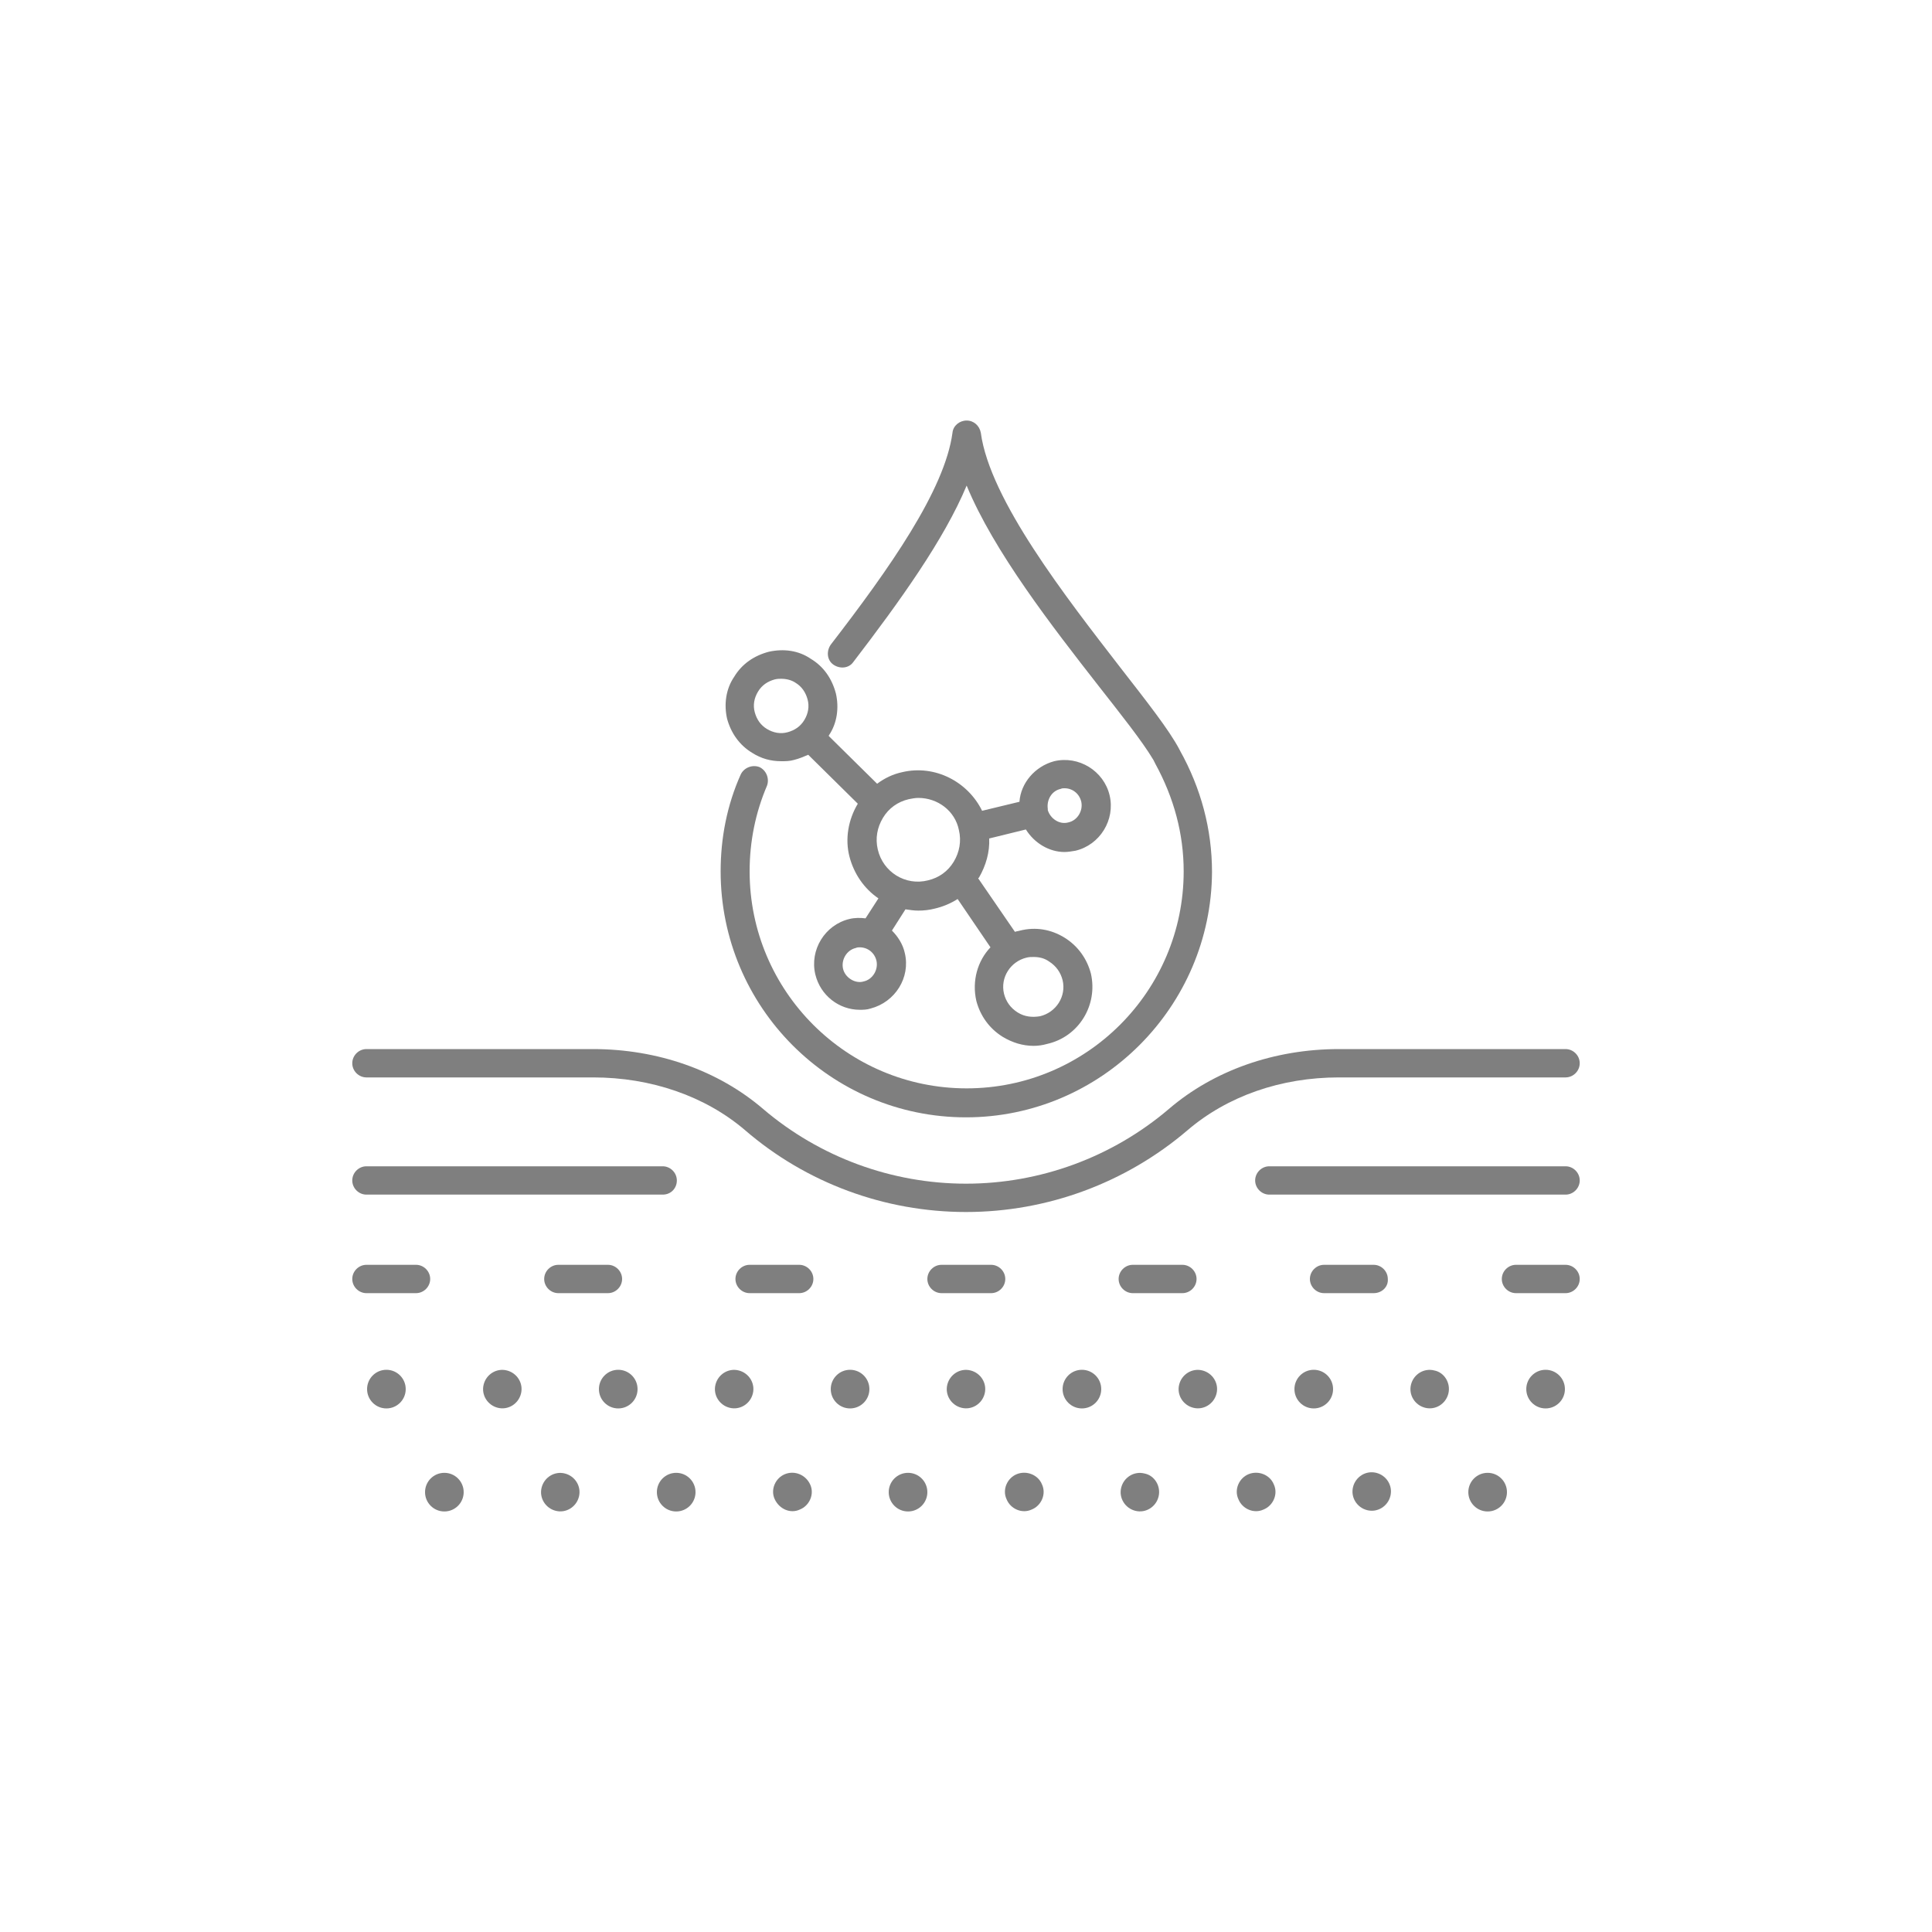<?xml version="1.0" encoding="utf-8"?>
<!-- Generator: Adobe Illustrator 28.7.5, SVG Export Plug-In . SVG Version: 9.03 Build 55973)  -->
<svg version="1.0" id="圖層_1" xmlns="http://www.w3.org/2000/svg" xmlns:xlink="http://www.w3.org/1999/xlink" x="0px" y="0px"
	 viewBox="0 0 300 300" style="enable-background:new 0 0 300 300;" xml:space="preserve">
<style type="text/css">
	.st0{fill:none;}
	.st1{fill:#7F7F7F;}
</style>
<g>
	<g>
		<g id="_圖層_1">
			<g>
				<rect class="st0" width="300" height="300"/>
			</g>
		</g>
	</g>
	<g>
		<path class="st1" d="M150,173.5c21,0,38.1-17.2,38.2-38.1c0-6.6-1.7-13-5-18.9c0-0.1-0.1-0.1-0.1-0.2c-1.6-3-4.9-7.2-9.1-12.6
			c-8.5-11-20.3-26.1-21.7-36.5c-0.2-1.1-1.1-1.9-2.2-1.9c-1.1,0-2.1,0.8-2.2,1.9c-1.2,8.9-9.8,21.1-18.9,32.9
			c-0.7,1-0.6,2.4,0.4,3.1s2.4,0.6,3.1-0.4c7.2-9.4,14.1-19,17.6-27.4c4.2,10.2,13.3,21.9,20.4,31c3.6,4.6,6.8,8.6,8.6,11.6
			c0.1,0.2,0.2,0.4,0.3,0.6c2.9,5.3,4.4,10.9,4.4,16.7c0,18.6-15.1,33.7-33.7,33.7c-18.6,0-33.7-15.1-33.7-33.7
			c0-4.6,0.9-9.1,2.7-13.3c0.4-1.1-0.1-2.4-1.2-2.9c-1.1-0.4-2.4,0.1-2.9,1.2c-2.1,4.7-3.1,9.8-3.1,15
			C111.9,156.4,129,173.5,150,173.5z"/>
		<path class="st1" d="M56.9,167.3h35.2c9,0,17.4,2.9,23.6,8.2c9.5,8.2,21.7,12.7,34.3,12.7c12.6,0,24.8-4.5,34.4-12.7
			c6.2-5.3,14.5-8.2,23.5-8.2h35.2c1.2,0,2.2-1,2.2-2.2c0-1.2-1-2.2-2.2-2.2h-35.2c-10,0-19.4,3.3-26.4,9.3
			c-8.8,7.5-20,11.6-31.5,11.6s-22.7-4.1-31.5-11.6c-7-6-16.4-9.3-26.4-9.3H56.9c-1.2,0-2.2,1-2.2,2.2
			C54.7,166.3,55.7,167.3,56.9,167.3z"/>
		<circle class="st1" cx="60" cy="215.7" r="3"/>
		<path class="st1" d="M78.7,212.8c-1.6-0.4-3.2,0.6-3.6,2.2c-0.4,1.6,0.6,3.2,2.2,3.6c1.6,0.4,3.2-0.6,3.6-2.2
			S80.3,213.2,78.7,212.8z"/>
		<circle class="st1" cx="96" cy="215.7" r="3"/>
		<path class="st1" d="M114.7,212.8c-1.6-0.4-3.2,0.6-3.6,2.2s0.6,3.2,2.2,3.6c1.6,0.4,3.2-0.6,3.6-2.2
			C117.3,214.8,116.3,213.2,114.7,212.8z"/>
		<circle class="st1" cx="132" cy="215.7" r="3"/>
		<path class="st1" d="M150.7,212.8c-1.6-0.4-3.2,0.6-3.6,2.2c-0.4,1.6,0.6,3.2,2.2,3.6c1.6,0.4,3.2-0.6,3.6-2.2
			C153.3,214.8,152.3,213.2,150.7,212.8z"/>
		<circle class="st1" cx="168" cy="215.7" r="3"/>
		<path class="st1" d="M186.7,212.8c-1.6-0.4-3.2,0.6-3.6,2.2c-0.4,1.6,0.6,3.2,2.2,3.6c1.6,0.4,3.2-0.6,3.6-2.2
			C189.3,214.8,188.3,213.2,186.7,212.8z"/>
		<circle class="st1" cx="204" cy="215.7" r="3"/>
		<path class="st1" d="M222.7,212.8c-1.6-0.4-3.2,0.6-3.6,2.2c-0.4,1.6,0.6,3.2,2.2,3.6c1.6,0.4,3.2-0.6,3.6-2.2
			C225.3,214.8,224.3,213.1,222.7,212.8z"/>
		<circle class="st1" cx="240" cy="215.7" r="3"/>
		<circle class="st1" cx="69" cy="231.7" r="3"/>
		<path class="st1" d="M87.7,228.8c-1.6-0.4-3.2,0.6-3.6,2.2c-0.4,1.6,0.6,3.2,2.2,3.6c1.6,0.4,3.2-0.6,3.6-2.2
			C90.3,230.8,89.3,229.2,87.7,228.8z"/>
		<circle class="st1" cx="105" cy="231.7" r="3"/>
		<path class="st1" d="M121.9,228.9c-1.5,0.6-2.3,2.4-1.6,3.9s2.4,2.3,3.9,1.6c1.5-0.6,2.3-2.4,1.6-3.9S123.4,228.3,121.9,228.9z"/>
		<circle class="st1" cx="141" cy="231.7" r="3"/>
		<path class="st1" d="M157.9,228.9c-1.5,0.6-2.3,2.4-1.6,3.9c0.6,1.5,2.4,2.3,3.9,1.6c1.5-0.6,2.3-2.4,1.6-3.9
			C161.2,229,159.4,228.3,157.9,228.9z"/>
		<path class="st1" d="M177.7,228.8c-1.6-0.4-3.2,0.6-3.6,2.2c-0.4,1.6,0.6,3.2,2.2,3.6c1.6,0.4,3.2-0.6,3.6-2.2
			C180.3,230.8,179.3,229.1,177.7,228.8z"/>
		<path class="st1" d="M193.9,228.9c-1.5,0.6-2.3,2.4-1.6,3.9c0.6,1.5,2.4,2.3,3.9,1.6c1.5-0.6,2.3-2.4,1.6-3.9
			C197.2,229,195.4,228.3,193.9,228.9z"/>
		<path class="st1" d="M213.7,228.7c-1.6-0.4-3.2,0.6-3.6,2.2c-0.4,1.6,0.6,3.2,2.2,3.6c1.6,0.4,3.2-0.6,3.6-2.2
			C216.3,230.7,215.3,229.1,213.7,228.7z"/>
		<circle class="st1" cx="231" cy="231.7" r="3"/>
		<path class="st1" d="M56.9,185.5h46c1.3,0,2.2-1,2.2-2.2s-1-2.2-2.2-2.2h-46c-1.2,0-2.2,1-2.2,2.2S55.7,185.5,56.9,185.5z"/>
		<path class="st1" d="M243.1,181.1h-46c-1.2,0-2.2,1-2.2,2.2s1,2.2,2.2,2.2h46c1.2,0,2.2-1,2.2-2.2S244.3,181.1,243.1,181.1z"/>
		<path class="st1" d="M205.6,200.8h7.7c1.3,0,2.3-1,2.2-2.2c0-1.2-1-2.2-2.2-2.2h-7.7c-1.2,0-2.2,1-2.2,2.2
			C203.4,199.8,204.4,200.8,205.6,200.8z"/>
		<path class="st1" d="M243.1,196.4h-7.7c-1.2,0-2.2,1-2.2,2.2c0,1.2,1,2.2,2.2,2.2h7.7c1.2,0,2.2-1,2.2-2.2
			C245.3,197.4,244.3,196.4,243.1,196.4z"/>
		<path class="st1" d="M124.1,196.4h-7.7c-1.2,0-2.2,1-2.2,2.2c0,1.2,1,2.2,2.2,2.2h7.7c1.2,0,2.2-1,2.2-2.2
			C126.3,197.4,125.3,196.4,124.1,196.4z"/>
		<path class="st1" d="M153.9,196.4h-7.7c-1.2,0-2.2,1-2.2,2.2c0,1.2,1,2.2,2.2,2.2h7.7c1.2,0,2.2-1,2.2-2.2
			C156.1,197.4,155.1,196.4,153.9,196.4z"/>
		<path class="st1" d="M175.9,200.8h7.7c1.2,0,2.2-1,2.2-2.2c0-1.2-1-2.2-2.2-2.2h-7.7c-1.2,0-2.2,1-2.2,2.2
			C173.7,199.8,174.7,200.8,175.9,200.8z"/>
		<path class="st1" d="M66.8,198.6c0-1.2-1-2.2-2.2-2.2h-7.7c-1.2,0-2.2,1-2.2,2.2c0,1.2,1,2.2,2.2,2.2h7.7
			C65.8,200.8,66.8,199.8,66.8,198.6z"/>
		<path class="st1" d="M86.7,196.4c-1.2,0-2.2,1-2.2,2.2c0,1.2,1,2.2,2.2,2.2h7.7c1.2,0,2.2-1,2.2-2.2c0-1.2-1-2.2-2.2-2.2H86.7z"/>
		<path class="st1" d="M116.8,116.9c1.4,0.9,2.9,1.3,4.5,1.3c0.7,0,1.3,0,2-0.2c0.8-0.2,1.5-0.5,2.2-0.8l7.7,7.6
			c-1.5,2.5-2,5.5-1.3,8.2c0.7,2.7,2.3,5,4.5,6.5l-2,3.1c-0.8-0.1-1.7-0.1-2.5,0.1c-3.8,0.9-6.2,4.8-5.3,8.6
			c0.8,3.3,3.7,5.5,6.9,5.5c0.5,0,1.1,0,1.7-0.2c3.8-1,6.2-4.8,5.3-8.6c-0.3-1.4-1.1-2.6-2-3.5l2.1-3.3c0.7,0.1,1.3,0.2,2,0.2
			c0.9,0,1.7-0.1,2.5-0.3c1.3-0.3,2.5-0.8,3.6-1.5l5.1,7.5c-2,2.1-2.9,5.2-2.2,8.3c0.6,2.3,2,4.3,4.1,5.6c1.5,0.9,3.1,1.4,4.8,1.4
			c0.7,0,1.4-0.1,2.1-0.3c4.9-1.1,7.9-6,6.8-10.9c-0.6-2.3-2-4.3-4.1-5.6c-2.1-1.3-4.5-1.7-6.9-1.1c-0.3,0.1-0.6,0.1-0.8,0.2
			l-5.7-8.3c0,0,0-0.1,0.1-0.1c1.1-1.9,1.7-4,1.6-6.1l5.7-1.4c1.3,2.1,3.6,3.5,6,3.5c0.5,0,1.1-0.1,1.7-0.2c3.8-0.9,6.2-4.8,5.3-8.6
			c-0.9-3.8-4.8-6.2-8.6-5.3c-3,0.8-5.2,3.4-5.4,6.3l-5.8,1.4c-2.2-4.5-7.3-7.2-12.4-6c-1.4,0.3-2.7,0.9-3.9,1.8l-7.5-7.4
			c0,0,0,0,0-0.1c1.3-1.9,1.6-4.3,1.1-6.5c-0.6-2.3-1.9-4.2-3.9-5.4c-1.9-1.3-4.2-1.6-6.5-1.1c-2.3,0.6-4.2,1.9-5.4,3.9
			c-1.3,1.9-1.6,4.3-1.1,6.5C113.5,113.8,114.8,115.7,116.8,116.9z M134.1,152.4c-1.3,0.4-2.9-0.6-3.2-2c-0.3-1.4,0.6-2.9,2-3.2
			c0.2-0.1,0.4-0.1,0.6-0.1c1.2,0,2.3,0.8,2.6,2.1C136.4,150.6,135.5,152.1,134.1,152.4z M160.5,148.6c0.9,0,1.7,0.2,2.4,0.7
			c1.1,0.7,1.8,1.7,2.1,2.9c0.6,2.5-1,5-3.5,5.6c-1.2,0.2-2.4,0.1-3.5-0.6c-1.1-0.7-1.8-1.7-2.1-2.9c-0.6-2.5,1-5,3.5-5.6
			C159.8,148.6,160.1,148.6,160.5,148.6z M164.7,122.5c0.2-0.1,0.4-0.1,0.6-0.1c1.2,0,2.3,0.8,2.6,2.1c0.3,1.4-0.6,2.9-2,3.2
			c-1.4,0.4-2.8-0.6-3.2-1.9c0-0.1,0-0.1,0-0.2c0,0,0,0,0,0C162.5,124.2,163.3,122.8,164.7,122.5z M141.1,124.1
			c0.5-0.1,1-0.2,1.5-0.2c3,0,5.7,2,6.3,5c0.4,1.7,0.1,3.4-0.8,4.9c-0.9,1.5-2.3,2.5-4,2.9c-3.5,0.9-7-1.3-7.8-4.8
			c-0.4-1.7-0.1-3.4,0.8-4.9C138,125.5,139.4,124.5,141.1,124.1z M117.7,107.4c0.6-1,1.5-1.6,2.6-1.9c0.4-0.1,0.7-0.1,1-0.1
			c0.8,0,1.6,0.2,2.2,0.6c1,0.6,1.6,1.5,1.9,2.6c0.3,1.1,0.1,2.2-0.5,3.2c-0.6,1-1.5,1.6-2.6,1.9c-1.1,0.3-2.2,0.1-3.2-0.5
			c-1-0.6-1.6-1.5-1.9-2.6C116.9,109.5,117.1,108.4,117.7,107.4z"/>
	</g>
</g>
</svg>
